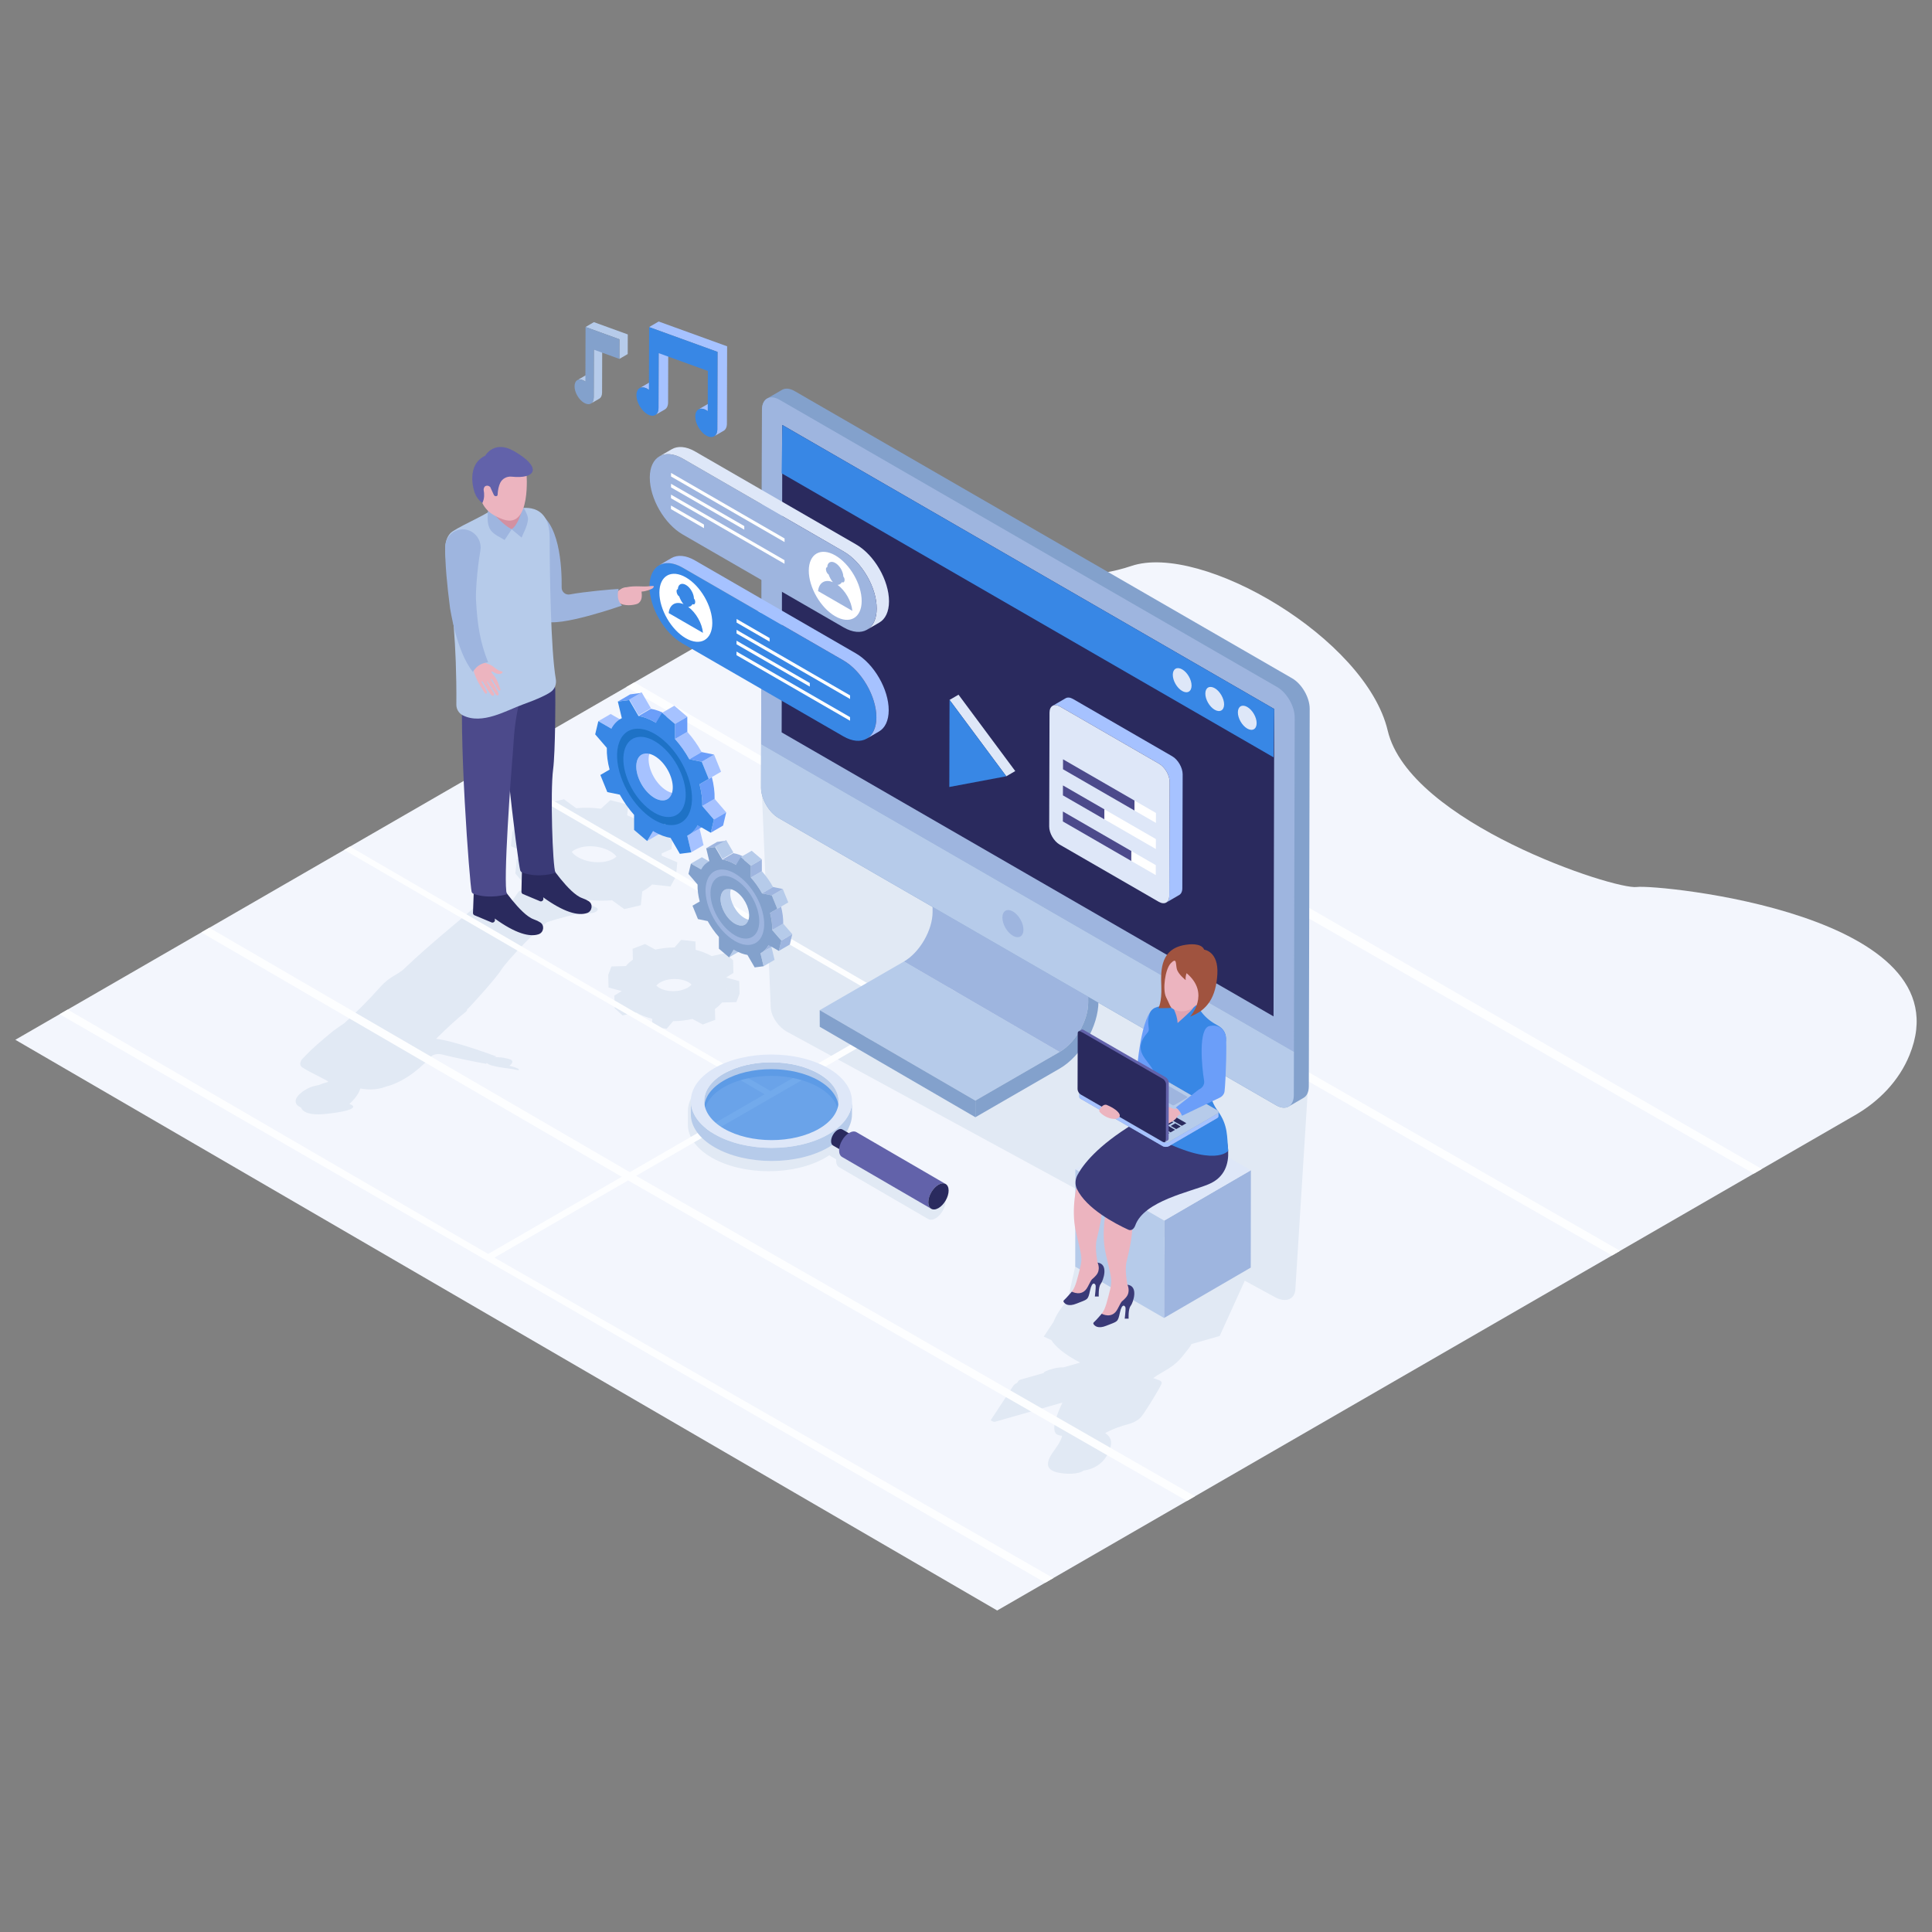 <?xml version="1.0" ?><!DOCTYPE svg  PUBLIC '-//W3C//DTD SVG 1.1//EN'  'http://www.w3.org/Graphics/SVG/1.1/DTD/svg11.dtd'><svg enable-background="new 0 0 126 126" id="Layer_1" version="1.1" viewBox="0 0 126 126" xml:space="preserve" xmlns="http://www.w3.org/2000/svg" xmlns:xlink="http://www.w3.org/1999/xlink"><rect x="0" y="0" width="126" height="126" fill="#808080" stroke="none"/><g><g><g><g><g><path d="M106.753,57.847c-1.413,0.206-14.828-4.189-16.25-10.199       c-1.422-6.018-12.154-12.282-16.724-10.735c-4.57,1.547-10.562-0.107-10.562-0.107l-3.774-1.824l-0.859-0.411       h-0.009L1,67.812l64.034,37.22l55.948-32.304c1.565-0.903,2.871-2.244,3.55-3.917       C128.306,59.582,108.05,57.668,106.753,57.847z" fill="#F3F6FD"/><g><path d="M49.694,51.811l0.572,13.882c0.025,0.607,0.503,1.305,1.112,1.624l31.814,17.302        c0.668,0.35,1.248,0.116,1.287-0.52l0.805-12.839L49.694,51.811z" fill="#E1E9F4"/><g><g><path d="M61.674,78.311c0,0.425-0.294,0.938-0.66,1.145c-0.191,0.115-0.371,0.12-0.491,0.033          c0.005,0.011,0.011,0.011,0.016,0.016l-5.813-3.381c-0.12-0.071-0.196-0.218-0.196-0.425          c0-0.027,0-0.055,0.005-0.087l-0.398-0.234c-0.016-0.011-0.033-0.022-0.049-0.038          c-0.076,0.049-0.158,0.104-0.245,0.153c-2.045,1.189-5.372,1.189-7.433,0          c-1.036-0.6-1.554-1.385-1.549-2.165v-0.851c0-0.774,0.507-1.554,1.527-2.143          c2.045-1.189,5.377-1.189,7.433,0c1.036,0.6,1.554,1.385,1.554,2.17l-0.005,0.851          c0,0.382-0.126,0.763-0.371,1.123l0.164,0.098c0.011-0.011,0.016-0.016,0.027-0.022          c0.185-0.109,0.354-0.115,0.474-0.049l5.819,3.381c-0.005-0.005-0.016-0.011-0.027-0.011          C61.592,77.935,61.674,78.093,61.674,78.311z" fill="#E1E9F4"/></g></g><g><path d="M46.409,62.352c-0.304-0.172-0.657-0.31-1.039-0.407l-0.014-0.542l-0.935-0.108         l-0.426,0.494c-0.418,0.002-0.842,0.049-1.252,0.142l-0.677-0.364l-0.809,0.309l0.018,0.706         c-0.178,0.133-0.342,0.273-0.455,0.422l-0.941,0.026l-0.21,0.544l0.018,0.83l0.841,0.224l0.004,0.015         l-0.003,0.005l-0.464,0.281l0.026,0.828L40.6,66.223l0.893-0.189c0.301,0.177,0.657,0.31,1.039,0.407         l0.014,0.542l0.936,0.108l0.418-0.492c0.425-0.004,0.849-0.052,1.255-0.147l0.677,0.364l0.814-0.307         l-0.018-0.706c0.178-0.133,0.337-0.276,0.455-0.422l0.94-0.026l0.21-0.544l-0.021-0.826l-0.838-0.229         l-0.002-0.02l0.459-0.283l-0.021-0.826l-0.51-0.465L46.409,62.352z M45.073,64.182         c0.007,0.01,0.014,0.02,0.026,0.033c-0.058,0.061-0.129,0.122-0.216,0.18         c-0.072,0.041-0.152,0.085-0.243,0.116c-0.614,0.236-1.421,0.143-1.808-0.206         c-0.012-0.013-0.014-0.02-0.026-0.033c0.061-0.066,0.132-0.127,0.217-0.18         c0.072-0.041,0.149-0.08,0.238-0.118C43.871,63.742,44.685,63.833,45.073,64.182z M47.392,64.499         l0.004,0.083c-0.001-0.044-0.006-0.09-0.015-0.132C47.391,64.467,47.387,64.484,47.392,64.499z" fill="#E1E9F4"/><path d="M42.154,53.867c-0.355-0.274-0.783-0.513-1.252-0.695l0.073-0.694l-1.173-0.293         l-0.609,0.557c-0.537-0.07-1.081-0.085-1.614-0.031l-0.798-0.585l-1.078,0.254l-0.092,0.896         c-0.246,0.143-0.469,0.29-0.645,0.457l-1.193-0.127l-0.356,0.655l-0.099,0.924l1.031,0.432         c-0.008,0.048-0.008,0.095-0.012,0.146l-0.637,0.28l-0.091,0.923l0.575,0.677l1.155-0.09         c0.355,0.274,0.786,0.508,1.252,0.695l-0.066,0.693l1.165,0.295l0.614-0.554         c0.533,0.067,1.08,0.077,1.614,0.031l0.797,0.577l1.078-0.254l0.092-0.896         c0.251-0.14,0.473-0.287,0.644-0.457l1.197,0.13l0.356-0.655l0.091-0.923l-1.024-0.433l0.009-0.087         c0.001-0.019-0.006-0.038-0.005-0.058l0.641-0.285l0.091-0.923l-0.574-0.67L42.154,53.867z M40.178,55.827         c0.01,0.014,0.016,0.025,0.025,0.039c-0.082,0.075-0.176,0.14-0.304,0.195         c-0.094,0.046-0.206,0.078-0.322,0.108c-0.815,0.191-1.822-0.062-2.257-0.569         c-0.014-0.017-0.017-0.033-0.027-0.047c0.082-0.075,0.181-0.137,0.301-0.19         c0.099-0.042,0.206-0.078,0.322-0.108C38.732,55.063,39.743,55.319,40.178,55.827z" fill="#E1E9F4"/></g><path d="M38.837,59.165c-0.48-0.18-1.625-1.183-3.321-0.916l0.054-0.044        c0.054-0.06-0.054-0.12-0.185-0.104l-1.254,0.066c-0.065,0.011-0.115,0.033-0.136,0.06l0.027-0.153        c-0.066,0.005-0.115,0.022-0.158,0.044c-0.082,0.054-0.578,0.818-1.232,1.712        c-0.556,0.038-1.287-0.076-1.658-0.54c-0.022-0.027-0.038-0.055-0.06-0.093        c-0.867,0.775-2.961,2.449-4.548,3.975c-0.442,0.425-0.932,0.485-1.543,1.173        c-0.883,0.992-1.68,1.767-2.372,2.389c-0.436,0.289-0.709,0.502-0.72,0.502        c-0.753,0.616-1.38,1.156-1.838,1.641c-0.049,0.049-0.093,0.093-0.136,0.142l-0.054,0.06        c-0.033,0.038-0.065,0.082-0.076,0.115c-0.011,0.022-0.016,0.038-0.022,0.06        c-0.038,0.104-0.033,0.196,0.027,0.278c0.115,0.175,1.26,0.693,1.767,0.993        c-0.016,0.016-0.022,0.033-0.033,0.049c-0.234,0.054-0.414,0.12-0.573,0.191c0,0-0.518,0.066-0.905,0.327        c0,0-1.189,0.698-0.245,1.151c0,0,0.098,0.573,1.669,0.398c1.68-0.18,2.04-0.458,1.478-0.638        c0.207-0.197,0.627-0.644,0.704-1.009l0.011-0.006c0.36,0.071,1.042,0.136,1.685-0.131        c0.005,0,0.005,0,0.016,0c1.385-0.371,2.459-1.456,2.907-1.952c0.12-0.136,0.458-0.202,0.704-0.136        c0.829,0.213,2.536,0.556,2.901,0.611c0,0,0.005-0.022,0.022-0.06c0.093,0.076,0.229,0.158,0.409,0.186        c0.245,0.066,0.513,0.109,0.823,0.153c0.218,0.027,0.398,0.044,0.682,0.109        c0.055,0.016,0.131,0.022,0.142,0.022c0.033,0.005,0.06-0.011,0.049-0.027c0-0.011-0.005-0.022-0.022-0.044        c-0.027-0.038-0.376-0.174-0.6-0.207c0.158-0.131,0.256-0.262,0.153-0.354        c-0.005-0.022-0.027-0.038-0.087-0.06c-0.196-0.076-0.649-0.18-1.063-0.142        c0.049-0.022,0.104-0.033,0.164-0.049c0,0-2.618-0.992-3.948-1.161c0.709-0.698,1.391-1.336,1.876-1.707        c0.098-0.065,0.164-0.153,0.158-0.234c0.044-0.027,0.076-0.055,0.093-0.071        c0.207-0.207,1.772-1.925,2.121-2.481c0.42-0.671,2.536-2.825,3.005-3.119        c0.687-0.223,1.789-0.545,2.416-0.556c0.207-0.006,0.365-0.017,0.502-0.033        C38.968,59.492,39.11,59.269,38.837,59.165z" fill="#E1E9F4"/><path d="M77.777,81.258l-2.482,0.708c0.014-0.103,0-0.189-0.022-0.23        c-0.078-0.13,0.207-0.502,0.207-0.502h-0.256c0,0-0.153,0.329-0.223,0.419        c-0.07,0.09-0.377,0.223-0.246-0.18c0.123-0.399,0.074-0.342-0.543-0.522        c-0.455-0.136-0.759-0.007-0.878,0.067c-0.037,0.023-0.049,0.05-0.028,0.066        c0.098,0.083,0.291,0.343,0.291,0.343c0.13,0.183,0.011,0.552-0.087,0.954        c-0.008,0.037-0.019,0.07-0.03,0.103l-0.713,0.203c-0.007-0.03-0.014-0.053-0.025-0.07        c-0.078-0.13,0.209-0.505,0.209-0.505h-0.256c0,0-0.153,0.329-0.223,0.419        c-0.073,0.093-0.377,0.223-0.249-0.176c0.125-0.402,0.074-0.342-0.541-0.525        c-0.457-0.133-1.559,0.78-1.559,0.78l-0.502,2.215c-0.502,0.519-0.779,1.044-0.92,1.396l-0.628,0.948        l0.488,0.226c0.252,0.386,0.779,0.897,1.884,1.469l-1.091,0.313h-0.005c-0.383-0.023-0.91,0.14-1.139,0.246        c-0.086,0.04-0.098,0.033-0.15,0.119l0.003,0.004l-1.506,0.429c-0.068,0.02-0.113,0.046-0.13,0.073        l-0.095,0.143C66.231,90.237,66.14,90.3,66.1,90.36l-1.459,2.217c-0.029,0.043-0.019,0.07,0.013,0.08        l0.133,0.063c0.029,0.013,0.078,0.013,0.146-0.007l4.358-1.243c-0.341,0.711-0.687,1.629-0.459,1.984        c0.02,0.043,0.062,0.08,0.12,0.106c0.029,0.013,0.059,0.026,0.09,0.036h0.005        c0.061,0.023,0.139,0.036,0.22,0.046c-0.021,0.123-0.104,0.379-0.413,0.804        c-0.468,0.648-1.099,1.542,0.629,1.659c0,0,0.833,0.076,1.2-0.206c0,0,0.991-0.063,1.507-0.974        c0.397-0.698,0.359-1.167-0.116-1.462c0.037-0.024,0.078-0.043,0.111-0.06        c0.418-0.219,0.888-0.386,1.372-0.515c0.197-0.051,0.412-0.134,0.592-0.252        c0.033-0.021,0.063-0.041,0.09-0.061c0.037-0.023,0.064-0.046,0.087-0.073        c0.05-0.043,0.073-0.07,0.073-0.07c0.215-0.226,1.119-1.689,1.343-2.158        c0.058-0.12-0.009-0.216-0.176-0.269l-0.356-0.13c0.163-0.123,0.359-0.246,0.59-0.373l0.01-0.007        c0.025-0.013,0.052-0.03,0.072-0.043c1.026-0.568,1.221-1.011,1.673-1.552c0,0,0,0-0.003-0.003        c0.064-0.08,0.117-0.16,0.155-0.243l1.837-0.525l2.026-4.462L77.777,81.258z" fill="#E1E9F4"/></g><g><polygon fill="#FDFEFF" points="114.378,76.541 77.933,55.642 69.211,60.677 105.657,81.576 105.133,81.879         68.688,60.98 41.486,76.684 77.933,97.584 77.409,97.886 40.963,76.986 32.246,82.019 68.693,102.919         68.17,103.221 3.889,66.144 4.412,65.842 31.834,81.779 40.55,76.747 13.129,60.81 13.652,60.507         41.074,76.445 49.871,71.366 22.448,55.428 22.821,55.213 50.243,71.151 59.115,66.028 31.693,50.09         32.061,49.878 59.483,65.816 68.275,60.74 40.853,44.802 41.376,44.5 68.799,60.438 77.52,55.402         50.097,39.465 50.621,39.162 114.901,76.239       "/></g></g><g><g enable-background="new    "><g><polygon fill="#B6CBEA" points="63.61,71.778 53.46,65.879 58.954,62.707 69.104,68.606        "/></g><g><polygon fill="#83A1CC" points="63.612,72.863 53.462,66.964 53.46,65.879 63.61,71.778        "/></g><g><path d="M70.969,65.373c0.005,1.184-0.833,2.638-1.866,3.234l-10.148-5.9         c1.028-0.597,1.866-2.046,1.866-3.234l-0.028-8.879l10.152,5.9L70.969,65.373z" fill="#9EB5DF"/></g><g><polygon fill="#6262AA" points="70.945,56.495 60.794,50.597 61.464,50.21 71.614,56.109        "/></g><g><path d="M71.614,56.109l0.025,9.193c0.005,1.612-1.132,3.58-2.533,4.389l-5.494,3.172         l-0.002-1.085l5.494-3.172c1.032-0.596,1.869-2.046,1.866-3.233l-0.025-8.877L71.614,56.109z" fill="#83A1CC"/></g></g></g><g><g><g enable-background="new    "><g><path d="M85.415,46.222l-0.058,24.635c-0.002,0.363-0.13,0.618-0.335,0.738l-0.967,0.562          c-0.21,0.13-0.504,0.116-0.828-0.072L50.775,53.348c-0.631-0.368-1.145-1.256-1.142-1.984l0.06-24.635          c0-0.384,0.143-0.647,0.372-0.756c-0.014,0.005-0.028,0.012-0.039,0.018l0.978-0.567          c0.21-0.122,0.497-0.104,0.816,0.079l32.453,18.736C84.906,44.605,85.417,45.493,85.415,46.222z" fill="#83A1CC"/></g><g><path d="M84.437,46.791c0.002-0.728-0.509-1.616-1.142-1.982L50.842,26.073          c-0.634-0.365-1.149-0.072-1.149,0.657l-0.053,21.803l34.746,20.061L84.437,46.791z" fill="#9EB5DF"/><g><polygon fill="#2A2A5E" points="83.103,46.24 83.057,66.287 50.977,47.764 51.022,27.717          "/></g><g><polygon fill="#3887E5" points="83.103,46.24 83.057,49.39 50.977,30.867 51.022,27.717          "/></g><path d="M81.345,46.108c-0.338-0.195-0.613-0.038-0.614,0.35          c-0.001,0.388,0.272,0.861,0.61,1.056c0.338,0.195,0.613,0.039,0.614-0.35S81.683,46.304,81.345,46.108z" fill="#DEE7F8"/><path d="M79.223,44.883c-0.338-0.195-0.613-0.038-0.614,0.35s0.272,0.861,0.61,1.056          s0.613,0.039,0.614-0.35C79.834,45.551,79.561,45.078,79.223,44.883z" fill="#DEE7F8"/><path d="M77.101,43.657c-0.338-0.195-0.613-0.038-0.614,0.35s0.272,0.861,0.61,1.056          s0.613,0.039,0.614-0.35S77.439,43.853,77.101,43.657z" fill="#DEE7F8"/><path d="M50.775,53.348l32.453,18.736c0.633,0.365,1.149,0.069,1.151-0.659l0.007-2.832          l-34.746-20.061l-0.007,2.832C49.63,52.092,50.144,52.98,50.775,53.348z" fill="#B6CBEA"/></g><path d="M66.062,59.446c-0.38-0.219-0.688-0.043-0.689,0.393         c-0.001,0.436,0.305,0.967,0.685,1.186c0.38,0.219,0.688,0.043,0.689-0.393         C66.748,60.196,66.442,59.666,66.062,59.446z" fill="#9EB5DF"/></g></g></g><g><path d="M54.693,71.83l-0.004,0.882c0-0.653-0.432-1.306-1.295-1.803       c-0.856-0.493-1.981-0.744-3.102-0.744c-0.145,0-0.294,0.007-0.443,0.015c-0.41,0.025-0.816,0.083-1.205,0.174       c-0.301,0.069-0.588,0.16-0.86,0.272c-0.207,0.083-0.403,0.178-0.584,0.283h-0.004       c-0.845,0.493-1.27,1.139-1.27,1.785v-0.889c0.004-0.646,0.428-1.292,1.274-1.782       c0.185-0.109,0.381-0.203,0.588-0.287c0.272-0.109,0.559-0.2,0.86-0.272       c0.388-0.091,0.791-0.149,1.205-0.174c0.145-0.007,0.294-0.011,0.443-0.011c1.121,0,2.246,0.247,3.102,0.744       C54.262,70.52,54.693,71.177,54.693,71.83z" fill="#B6CBEA"/><path d="M53.399,70.472c1.716,0.991,1.726,2.599,0.02,3.59       c-1.705,0.991-4.481,0.991-6.197,0c-1.716-0.991-1.726-2.599-0.02-3.59       C48.907,69.481,51.682,69.481,53.399,70.472z" fill="#3887E5" opacity="0.7"/><path d="M55.566,71.832l-0.002,0.853c-0.002,0.774-0.511,1.547-1.527,2.138       c-2.046,1.189-5.373,1.189-7.432,0c-1.036-0.598-1.554-1.383-1.551-2.167l0.002-0.853       c-0.002,0.784,0.515,1.569,1.551,2.167c2.059,1.189,5.387,1.189,7.432-0       C55.055,73.379,55.563,72.606,55.566,71.832z" fill="#B6CBEA"/><path d="M54.014,69.665c2.059,1.189,2.07,3.116,0.024,4.305       c-2.046,1.189-5.373,1.189-7.432,0c-2.059-1.189-2.07-3.116-0.024-4.305       C48.627,68.476,51.955,68.476,54.014,69.665z M47.222,73.612c1.716,0.991,4.492,0.991,6.197-0       c1.705-0.991,1.696-2.599-0.02-3.59c-1.717-0.991-4.492-0.991-6.197,0       C45.496,71.013,45.505,72.621,47.222,73.612L47.222,73.612z" fill="#DEE7F8"/><path d="M54.936,73.658c-0.078-0.045-0.186-0.039-0.306,0.03c-0.237,0.137-0.429,0.469-0.428,0.742       c0,0.136,0.048,0.231,0.125,0.276l2.95,1.714c-0.077-0.045-0.125-0.14-0.125-0.276       c-0.001-0.273,0.191-0.605,0.428-0.742c0.119-0.069,0.228-0.075,0.306-0.03L54.936,73.658z" fill="#2A2A5E"/><path d="M55.856,73.837c-0.121-0.07-0.288-0.06-0.472,0.046c-0.366,0.211-0.662,0.724-0.661,1.145       c0.001,0.209,0.074,0.356,0.193,0.425l5.818,3.381c-0.119-0.069-0.193-0.216-0.193-0.425       c-0.001-0.421,0.295-0.933,0.661-1.145c0.184-0.106,0.351-0.116,0.472-0.046L55.856,73.837z" fill="#6262AA"/><g><path d="M61.202,77.264c0.366-0.211,0.664-0.042,0.665,0.379c0.001,0.421-0.295,0.933-0.661,1.145        c-0.366,0.211-0.664,0.042-0.665-0.379C60.539,77.988,60.835,77.476,61.202,77.264z" fill="#2A2A5E"/></g></g><g><g enable-background="new    "><g><g><path d="M49.728,58.907c-0.287-0.701-0.736-1.337-1.268-1.788          c-0.159-0.136-0.322-0.251-0.485-0.346c-0.387-0.222-0.769-0.318-1.107-0.273          c-0.501,0.065-0.85,0.416-0.986,0.986c-0.132,0.548-0.045,1.237,0.243,1.942          c0.283,0.699,0.732,1.333,1.266,1.788c0.155,0.134,0.318,0.249,0.483,0.344          c0.326,0.189,0.65,0.285,0.95,0.285c0.053,0,0.108-0.002,0.159-0.008c0.251-0.033,0.463-0.137,0.632-0.304          c0.165-0.167,0.287-0.399,0.353-0.683C50.101,60.301,50.015,59.612,49.728,58.907z M49.377,60.362          c-0.047,0.202-0.134,0.365-0.251,0.485c-0.12,0.118-0.269,0.192-0.448,0.216          c-0.037,0.004-0.077,0.006-0.114,0.006c-0.212,0-0.444-0.069-0.673-0.202          c-0.118-0.067-0.234-0.149-0.344-0.245c-0.379-0.322-0.699-0.773-0.899-1.268          c-0.206-0.501-0.267-0.991-0.173-1.38c0.096-0.404,0.344-0.654,0.699-0.699          c0.239-0.034,0.512,0.035,0.787,0.192c0.116,0.067,0.232,0.149,0.344,0.245          c0.379,0.322,0.697,0.773,0.901,1.27C49.41,59.483,49.471,59.974,49.377,60.362z" fill="#9EB5DF"/></g></g><g><polygon fill="#B6CBEA" points="47.851,61.927 48.48,61.562 48.176,62.071 47.547,62.437        "/></g><g><polygon fill="#B6CBEA" points="45.058,56.322 45.774,55.906 46.441,56.288 45.725,56.705        "/></g><g><polygon fill="#B6CBEA" points="49.596,62.167 50.312,61.751 50.515,62.599 49.799,63.015        "/></g><g><path d="M47.266,58.033l0.629-0.365c-0.117,0.068-0.203,0.19-0.245,0.365         c-0.12,0.508,0.187,1.261,0.687,1.686c0.073,0.062,0.146,0.114,0.218,0.155         c0.251,0.145,0.488,0.164,0.661,0.064l-0.629,0.365c-0.172,0.1-0.41,0.081-0.661-0.064         c-0.072-0.042-0.145-0.093-0.218-0.155c-0.5-0.425-0.807-1.178-0.687-1.686         C47.063,58.223,47.15,58.1,47.266,58.033z" fill="#B6CBEA"/></g><g><path d="M46.201,56.199l0.629-0.365c0.018-0.011,0.037-0.021,0.056-0.031l-0.629,0.365         C46.238,56.178,46.219,56.188,46.201,56.199z" fill="#8CA8F7"/></g><g><path d="M50.371,61.719l-0.716,0.416c0.192-0.112,0.352-0.281,0.474-0.503l0.716-0.416         C50.723,61.438,50.563,61.608,50.371,61.719z" fill="#9EB5DF"/></g><g><polygon fill="#9EB5DF" points="46.054,55.321 46.77,54.905 47.351,54.828 46.635,55.245        "/></g><g><rect fill="#B6CBEA" height="0.942" transform="matrix(-0.865 0.502 -0.502 -0.865 115.923 79.649)" width="0.828" x="46.816" y="54.973"/></g><g><path d="M49.283,58.99c0.222,0.545,0.289,1.075,0.19,1.493         c-0.1,0.419-0.354,0.676-0.717,0.722c-0.255,0.033-0.54-0.04-0.831-0.208         c-0.123-0.071-0.248-0.16-0.371-0.265c-0.414-0.352-0.764-0.846-0.985-1.388         c-0.221-0.544-0.288-1.075-0.189-1.493c0.1-0.419,0.354-0.676,0.717-0.722         c0.254-0.033,0.539,0.04,0.83,0.208c0.124,0.071,0.248,0.159,0.372,0.265         C48.712,57.954,49.062,58.447,49.283,58.99z M48.831,59.938c0.12-0.508-0.188-1.263-0.687-1.687         c-0.072-0.062-0.145-0.113-0.216-0.154c-0.422-0.243-0.803-0.133-0.907,0.3         c-0.12,0.508,0.187,1.261,0.687,1.686c0.073,0.062,0.146,0.114,0.218,0.155         C48.346,60.481,48.728,60.372,48.831,59.938" fill="#83A1CC"/></g><g><path d="M47.109,56.058l0.716-0.416c0.26,0.042,0.539,0.143,0.823,0.307         c0.023,0.013,0.046,0.027,0.069,0.041l-0.716,0.416c-0.023-0.014-0.046-0.028-0.069-0.041         C47.648,56.202,47.368,56.1,47.109,56.058z" fill="#9EB5DF"/></g><g><polygon fill="#B6CBEA" points="50.362,60.652 51.078,60.236 51.671,60.925 50.955,61.342        "/></g><g><polygon fill="#9EB5DF" points="50.955,61.342 51.671,60.925 51.512,61.598 50.796,62.014        "/></g><g><path d="M50.221,59.543l0.716-0.416c0.101,0.381,0.15,0.757,0.142,1.109l-0.716,0.416         C50.37,60.3,50.321,59.924,50.221,59.543z" fill="#9EB5DF"/></g><g><path d="M48.971,57.233l0.716-0.416c0.279,0.312,0.525,0.663,0.73,1.031l-0.716,0.416         C49.496,57.896,49.249,57.545,48.971,57.233z" fill="#B6CBEA"/></g><g><polygon fill="#B6CBEA" points="48.306,55.9 49.023,55.484 49.685,56.047 48.969,56.464        "/></g><g><polygon fill="#9EB5DF" points="48.969,56.464 49.685,56.047 49.687,56.817 48.971,57.233        "/></g><g><polygon fill="#8CA8F7" points="50.692,59.268 51.408,58.852 50.85,59.178 50.221,59.543        "/></g><g><polygon fill="#B6CBEA" points="50.337,58.396 51.053,57.98 51.408,58.852 50.692,59.268        "/></g><g><polygon fill="#9EB5DF" points="49.7,58.264 50.416,57.848 51.053,57.98 50.337,58.396        "/></g><g><path d="M50.362,60.652l0.593,0.69l-0.159,0.673l-0.667-0.382         c-0.134,0.245-0.315,0.425-0.533,0.535l0.203,0.848l-0.581,0.076l-0.472-0.813         c-0.26-0.043-0.538-0.144-0.823-0.309c-0.023-0.013-0.047-0.028-0.07-0.042l-0.304,0.509l-0.664-0.566         l-0.001-0.768c-0.279-0.312-0.525-0.664-0.73-1.031l-0.635-0.131l-0.356-0.873l0.471-0.275         c-0.101-0.381-0.151-0.759-0.141-1.108l-0.594-0.69l0.161-0.672l0.667,0.382         c0.132-0.246,0.315-0.425,0.532-0.536l-0.203-0.848l0.581-0.076l0.474,0.814         c0.26,0.042,0.539,0.143,0.823,0.307c0.023,0.013,0.046,0.027,0.069,0.041L48.306,55.9l0.663,0.564         l0.001,0.769c0.279,0.312,0.525,0.663,0.73,1.031l0.636,0.131l0.355,0.872l-0.471,0.275         C50.321,59.924,50.37,60.3,50.362,60.652z M49.784,60.75c0.12-0.503,0.039-1.141-0.227-1.796         c-0.266-0.653-0.686-1.246-1.183-1.668c-0.149-0.127-0.299-0.234-0.448-0.32         c-0.349-0.202-0.693-0.289-0.997-0.249c-0.435,0.057-0.741,0.366-0.861,0.869         c-0.12,0.503-0.039,1.141,0.227,1.794c0.265,0.654,0.686,1.246,1.183,1.669         c0.148,0.127,0.297,0.232,0.447,0.319c0.349,0.202,0.692,0.288,0.999,0.251         C49.36,61.562,49.666,61.253,49.784,60.75" fill="#83A1CC"/></g></g><g enable-background="new    "><g><g><path d="M44.99,50.336c-0.366-0.896-0.941-1.709-1.621-2.286          c-0.203-0.173-0.411-0.321-0.62-0.442c-0.494-0.283-0.984-0.406-1.415-0.349          c-0.64,0.083-1.087,0.532-1.26,1.26c-0.168,0.7-0.058,1.581,0.311,2.482          c0.361,0.893,0.936,1.704,1.619,2.286c0.198,0.171,0.406,0.319,0.617,0.439          c0.416,0.241,0.831,0.364,1.214,0.364c0.068,0,0.138-0.003,0.203-0.01c0.321-0.043,0.592-0.176,0.808-0.389          c0.211-0.213,0.366-0.509,0.452-0.873C45.467,52.118,45.356,51.237,44.99,50.336z M44.541,52.195          c-0.06,0.259-0.171,0.467-0.321,0.62c-0.153,0.151-0.344,0.246-0.572,0.276          c-0.048,0.005-0.098,0.007-0.145,0.007c-0.271,0-0.567-0.088-0.861-0.258          c-0.15-0.085-0.299-0.191-0.439-0.314c-0.484-0.411-0.893-0.989-1.149-1.621          c-0.264-0.64-0.341-1.267-0.221-1.764c0.123-0.517,0.439-0.836,0.893-0.893          c0.306-0.043,0.655,0.045,1.006,0.246c0.148,0.085,0.296,0.191,0.439,0.314          c0.484,0.411,0.891,0.989,1.152,1.623C44.584,51.071,44.661,51.699,44.541,52.195z" fill="#1E72C6"/></g></g><g><polygon fill="#A6C2FF" points="42.591,54.196 43.395,53.729 43.006,54.38 42.203,54.847        "/></g><g><polygon fill="#A6C2FF" points="39.021,47.032 39.825,46.565 40.677,47.053 39.873,47.52        "/></g><g><polygon fill="#A6C2FF" points="44.821,54.503 45.625,54.035 45.884,55.119 45.08,55.586        "/></g><g><path d="M41.843,49.218l0.804-0.467c-0.149,0.086-0.26,0.243-0.313,0.466         c-0.154,0.649,0.239,1.612,0.878,2.155c0.093,0.079,0.186,0.145,0.278,0.199         c0.321,0.185,0.624,0.21,0.845,0.082l-0.804,0.467c-0.221,0.128-0.524,0.103-0.845-0.082         c-0.092-0.053-0.185-0.119-0.278-0.199c-0.639-0.543-1.032-1.506-0.878-2.155         C41.583,49.461,41.694,49.304,41.843,49.218z" fill="#A6C2FF"/></g><g><path d="M40.481,46.874l0.804-0.467c0.024-0.014,0.048-0.027,0.072-0.039l-0.804,0.467         C40.529,46.847,40.505,46.861,40.481,46.874z" fill="#8CA8F7"/></g><g><path d="M45.7,53.995l-0.804,0.467c0.245-0.143,0.45-0.359,0.606-0.643l0.804-0.467         C46.151,53.636,45.946,53.852,45.7,53.995z" fill="#6B9EF9"/></g><g><polygon fill="#6B9EF9" points="40.294,45.752 41.098,45.284 41.84,45.187 41.037,45.654        "/></g><g><rect fill="#A6C2FF" height="1.204" transform="matrix(-0.865 0.502 -0.502 -0.865 100.914 64.688)" width="0.93" x="41.276" y="45.339"/></g><g><path d="M44.421,50.442c0.284,0.696,0.37,1.374,0.242,1.909         c-0.128,0.536-0.453,0.864-0.916,0.923c-0.325,0.042-0.691-0.051-1.062-0.266         c-0.158-0.091-0.317-0.204-0.474-0.338c-0.529-0.451-0.976-1.081-1.259-1.774         c-0.282-0.695-0.368-1.373-0.241-1.908c0.128-0.536,0.453-0.864,0.916-0.923         c0.324-0.042,0.689,0.051,1.061,0.265c0.158,0.091,0.318,0.203,0.475,0.339         C43.691,49.118,44.138,49.748,44.421,50.442z M43.844,51.654c0.154-0.649-0.24-1.614-0.878-2.156         c-0.093-0.079-0.185-0.144-0.277-0.197c-0.539-0.311-1.027-0.171-1.159,0.384         c-0.154,0.649,0.239,1.612,0.878,2.155c0.093,0.079,0.186,0.145,0.278,0.199         C43.224,52.348,43.712,52.207,43.844,51.654" fill="#3887E5"/></g><g><path d="M41.642,46.694l0.804-0.467c0.332,0.054,0.689,0.183,1.052,0.393         c0.029,0.017,0.059,0.034,0.088,0.052l-0.804,0.467c-0.029-0.018-0.059-0.035-0.088-0.052         C42.331,46.877,41.974,46.748,41.642,46.694z" fill="#6B9EF9"/></g><g><polygon fill="#A6C2FF" points="45.801,52.566 46.605,52.098 47.362,52.98 46.559,53.447        "/></g><g><polygon fill="#6B9EF9" points="46.559,53.447 47.362,52.98 47.159,53.84 46.355,54.307        "/></g><g><path d="M45.62,51.148l0.804-0.467c0.129,0.486,0.191,0.967,0.181,1.417l-0.804,0.467         C45.811,52.115,45.748,51.635,45.62,51.148z" fill="#6B9EF9"/></g><g><path d="M44.022,48.196l0.804-0.467c0.356,0.399,0.672,0.847,0.933,1.318l-0.804,0.467         C44.693,49.043,44.378,48.594,44.022,48.196z" fill="#A6C2FF"/></g><g><polygon fill="#A6C2FF" points="43.173,46.492 43.977,46.025 44.824,46.745 44.02,47.212        "/></g><g><polygon fill="#6B9EF9" points="44.02,47.212 44.824,46.745 44.826,47.728 44.022,48.196        "/></g><g><polygon fill="#8CA8F7" points="46.222,50.797 47.026,50.33 46.423,50.681 45.62,51.148        "/></g><g><polygon fill="#A6C2FF" points="45.768,49.682 46.572,49.215 47.026,50.33 46.222,50.797        "/></g><g><polygon fill="#6B9EF9" points="44.955,49.514 45.758,49.047 46.572,49.215 45.768,49.682        "/></g><g><path d="M45.801,52.566l0.758,0.882l-0.204,0.86l-0.852-0.489         c-0.172,0.313-0.403,0.544-0.682,0.684l0.26,1.084l-0.743,0.098l-0.604-1.039         c-0.333-0.054-0.688-0.184-1.052-0.395c-0.03-0.017-0.06-0.035-0.09-0.054l-0.388,0.651l-0.849-0.723         l-0.002-0.982c-0.356-0.399-0.672-0.849-0.933-1.318l-0.812-0.167l-0.455-1.116l0.602-0.351         c-0.129-0.487-0.193-0.97-0.18-1.417l-0.759-0.882l0.205-0.859l0.852,0.489         c0.169-0.315,0.403-0.544,0.68-0.685l-0.26-1.084l0.743-0.098l0.605,1.04         c0.332,0.054,0.689,0.183,1.052,0.393c0.029,0.017,0.059,0.034,0.088,0.052l0.391-0.647l0.847,0.72         l0.002,0.983c0.356,0.399,0.672,0.847,0.933,1.318l0.814,0.168l0.454,1.115l-0.602,0.351         C45.748,51.635,45.811,52.115,45.801,52.566z M45.062,52.691c0.153-0.643,0.05-1.459-0.29-2.295         c-0.34-0.835-0.877-1.593-1.512-2.132c-0.19-0.162-0.382-0.299-0.573-0.409         c-0.446-0.258-0.886-0.37-1.275-0.319c-0.556,0.073-0.947,0.468-1.1,1.111s-0.05,1.458,0.29,2.293         c0.339,0.836,0.877,1.593,1.512,2.133c0.189,0.162,0.38,0.297,0.571,0.407         c0.446,0.258,0.885,0.368,1.277,0.321C44.519,53.729,44.91,53.334,45.062,52.691" fill="#3887E5"/></g></g></g><g><g enable-background="new    "><g><path d="M77.13,50.5l-0.022,7.429c0,0.214-0.077,0.366-0.2,0.439l-0.848,0.494         c0.123-0.072,0.198-0.224,0.198-0.439l0.022-7.429c0.002-0.436-0.304-0.964-0.682-1.183l-6.465-3.731         c-0.19-0.111-0.361-0.12-0.487-0.048l0.851-0.494c0.123-0.072,0.296-0.06,0.484,0.048l6.465,3.734         C76.824,49.536,77.13,50.066,77.13,50.5z" fill="#A6C2FF"/></g><g><path d="M75.597,49.812c0.379,0.219,0.684,0.747,0.683,1.182l-0.021,7.429         c-0.001,0.433-0.308,0.608-0.687,0.39l-6.465-3.732c-0.377-0.218-0.682-0.746-0.681-1.18l0.021-7.429         c0.001-0.435,0.308-0.61,0.685-0.392L75.597,49.812z" fill="#DEE7F8"/></g></g><g><g><polygon fill="#4C4A8B" points="73.784,55.503 73.782,56.152 69.317,53.573 69.319,52.924        "/></g><g><polygon fill="#4C4A8B" points="72.027,52.784 72.025,53.433 69.321,51.872 69.323,51.223        "/></g><g><polygon fill="#4C4A8B" points="73.991,52.212 73.989,52.861 69.326,50.169 69.328,49.52        "/></g><g><polygon fill="#FFFFFF" points="75.379,56.423 75.377,57.072 69.317,53.573 69.319,52.924 69.317,53.573          73.782,56.152 73.784,55.503        "/></g><g><polygon fill="#FFFFFF" points="75.383,54.722 75.382,55.371 69.321,51.872 69.323,51.223 69.321,51.872          72.025,53.433 72.027,52.784        "/></g><g><polygon fill="#FFFFFF" points="75.388,53.019 75.386,53.668 69.326,50.169 69.328,49.52 69.326,50.169          73.989,52.861 73.991,52.212        "/></g></g></g><g><g><g enable-background="new    "><path d="M55.835,35.508L45.337,29.446c-0.595-0.344-1.138-0.376-1.528-0.148l-0.803,0.465         c0.39-0.226,0.931-0.194,1.528,0.151l10.496,6.061c1.189,0.684,2.149,2.348,2.144,3.714         c0,0.677-0.24,1.154-0.625,1.378l0.803-0.468c0.386-0.224,0.625-0.7,0.627-1.378         C57.982,37.855,57.024,36.194,55.835,35.508z" fill="#DEE7F8"/><g><path d="M55.031,35.974c1.188,0.686,2.148,2.348,2.144,3.714          c-0.004,1.364-0.97,1.915-2.158,1.228l-10.497-6.061c-1.187-0.685-2.147-2.348-2.143-3.712          c0.004-1.366,0.97-1.916,2.157-1.231L55.031,35.974z" fill="#9EB5DF"/></g></g><g><g><polygon fill="#FFFFFF" points="48.541,34.309 48.54,34.545 43.763,31.787 43.763,31.551         "/></g><g><polygon fill="#FFFFFF" points="51.169,35.117 51.168,35.352 43.764,31.077 43.765,30.843         "/></g><g><polygon fill="#FFFFFF" points="51.165,36.533 51.164,36.769 43.76,32.495 43.761,32.259         "/></g><g><polygon fill="#FFFFFF" points="45.912,34.211 45.911,34.446 43.758,33.203 43.759,32.968         "/></g><g><path d="M56.196,39.201c-0.002,1.095-0.778,1.538-1.729,0.988          c-0.954-0.552-1.722-1.884-1.72-2.977c0.005-1.095,0.778-1.538,1.732-0.988          C55.429,36.774,56.2,38.108,56.196,39.201z" fill="#FFFFFF"/></g><g><path d="M54.476,36.715c0.287,0.166,0.516,0.56,0.524,0.889          c0.066,0.063,0.099,0.186,0.076,0.281c-0.022,0.089-0.086,0.125-0.149,0.088          c-0.005-0.003-0.011-0.007-0.016-0.011c-0.067,0.112-0.168,0.186-0.286,0.182          c0.508,0.374,0.907,1.075,0.963,1.696l-2.236-1.291c0.057-0.557,0.459-0.795,0.969-0.581          c-0.118-0.132-0.218-0.322-0.286-0.512c-0.005-0.002-0.011-0.005-0.016-0.008          c-0.063-0.036-0.126-0.145-0.147-0.259c-0.021-0.12,0.012-0.204,0.078-0.191          C53.958,36.678,54.191,36.55,54.476,36.715z" fill="#9EB5DF"/></g></g></g><g><g><g enable-background="new    "><g><path d="M55.011,43.076c1.189,0.686,2.148,2.348,2.144,3.714           c-0.004,1.366-0.97,1.916-2.158,1.23l-10.497-6.061c-1.187-0.685-2.147-2.348-2.143-3.713           c0.004-1.366,0.97-1.916,2.157-1.231L55.011,43.076z" fill="#3887E5"/></g></g><g><g><path d="M46.454,40.636c-0.002,1.095-0.778,1.535-1.732,0.986           c-0.951-0.55-1.72-1.882-1.718-2.977c0.002-1.095,0.778-1.538,1.729-0.988           C45.688,38.206,46.457,39.541,46.454,40.636z" fill="#FFFFFF"/></g><g><path d="M44.734,38.147c0.287,0.166,0.516,0.56,0.524,0.891           c0.064,0.06,0.099,0.184,0.076,0.281c-0.022,0.09-0.086,0.125-0.149,0.088           c-0.005-0.003-0.011-0.007-0.016-0.011c-0.067,0.112-0.168,0.186-0.286,0.182           c0.508,0.374,0.907,1.074,0.963,1.696l-2.236-1.291c0.057-0.557,0.459-0.796,0.969-0.581           c-0.118-0.132-0.218-0.322-0.286-0.512c-0.005-0.002-0.011-0.005-0.016-0.008           c-0.064-0.037-0.127-0.145-0.147-0.259c-0.021-0.121,0.012-0.206,0.078-0.191           C44.216,38.11,44.448,37.983,44.734,38.147z" fill="#3887E5"/></g><g><polygon fill="#FFFFFF" points="55.437,46.768 55.436,47.004 48.033,42.729 48.033,42.493          "/></g><g><polygon fill="#FFFFFF" points="55.441,45.352 55.44,45.586 48.037,41.312 48.037,41.077          "/></g><g><polygon fill="#FFFFFF" points="50.192,41.611 50.191,41.846 48.039,40.604 48.039,40.368          "/></g><g><polygon fill="#FFFFFF" points="52.813,44.544 52.812,44.778 48.035,42.02 48.035,41.785          "/></g></g></g><g><path d="M57.959,46.323c-0.002,0.678-0.242,1.154-0.627,1.38l-0.803,0.468         c0.386-0.226,0.625-0.703,0.627-1.38c0.002-1.367-0.956-3.03-2.144-3.716L44.513,37.016         c-0.598-0.344-1.138-0.376-1.528-0.151l0.803-0.468c0.392-0.226,0.933-0.194,1.531,0.15l10.496,6.062         C57.003,43.294,57.964,44.957,57.959,46.323z" fill="#A6C2FF"/></g></g></g><g><g><g><g><g><path d="M42.607,38.219c-0.02-0.001-0.084-0.009-0.146-0           c-0.318,0.043-0.499,0.029-0.727,0.023c-0.32-0.009-0.593-0.004-0.883,0.057l-0.001,0           c-0.225,0-0.459,0.159-0.616,0.32c0,0-0.001,0.001-0.001,0.002c-0.075,0.075-0.264,0.091-0.278,0.099           l-0.011,0.572l0.093-0.032c0.111-0.043,0.228-0.023,0.324,0.045c0.353,0.242,0.923,0.174,1.194,0.079           c0.075-0.032,0.114-0.06,0.128-0.084c0.178-0.159,0.196-0.425,0.157-0.719           c0.239,0,0.674-0.155,0.734-0.223c0.025-0.024,0.043-0.048,0.057-0.072           C42.653,38.259,42.635,38.219,42.607,38.219z" fill="#ECB4BF"/><g><g><g><g><g><path d="M34.842,33.333c1.672,0.528,1.805,3.689,1.788,4.985                c-0.004,0.285,0.251,0.501,0.531,0.449c0.94-0.178,2.801-0.343,3.189-0.358c0,0-0.227,0.668,0.218,1.081                c0,0-4.205,1.482-5.066,0.998C34.641,40.004,32.728,32.666,34.842,33.333z" fill="#9EB5DF"/></g></g></g></g></g><g><g><g><g><g><g><g><g><g><g><g><g><g><g><path d="M38.397,58.776c-0.108-0.071-0.249-0.141-0.434-0.206                         c-0.863-0.302-2.164-2.277-2.164-2.277c-0.683,0.304-1.556-1.378-1.709-1.681l-0.083,3.541                         c-0.002,0.059,0.027,0.114,0.076,0.145l1.102,0.462c0.11,0.07,0.254-0.009,0.254-0.139                         l-0.012-0.1c1.341,0.969,2.277,1.227,2.865,1.023C38.623,59.429,38.691,58.968,38.397,58.776                         z" fill="#2A2A5E"/><path d="M36.211,44.938c-0.007-0.186-0.208-0.808-0.251-1.2                         c-0.013-0.113-3.057-0.281-3.057-0.281c-0.528,1.948,0.873,12.796,1.023,13.304                         c0.027,0.074,0.081,0.127,0.161,0.154c1.095,0.38,2.139,0.008,2.139,0.008                         c-0.191-0.41-0.342-5.312-0.154-6.739C36.222,49.036,36.229,45.392,36.211,44.938z" fill="#3A3A77"/><path d="M35.237,60.159c-0.108-0.071-0.249-0.141-0.434-0.206                         c-0.863-0.302-2.164-2.277-2.164-2.277c-0.683,0.304-1.556-0.1-1.709-0.403l-0.083,2.263                         c-0.002,0.059,0.027,0.114,0.076,0.145l1.102,0.462c0.11,0.07,0.254-0.009,0.254-0.139                         l-0.012-0.1c1.341,0.969,2.277,1.227,2.865,1.023C35.463,60.812,35.531,60.352,35.237,60.159                         z" fill="#2A2A5E"/><path d="M33.498,48.343c0.081-1.281,0.274-2.361,0.668-3.6                         c0.088-0.277-0.019-1.13,0-1.202c-0.176,0.035-0.353,0.075-0.524,0.09                         c-1.321,0.122-2.976,0.426-3.424,0.236c-0.356,3.868,0.419,13.803,0.541,14.291                         c0.023,0.071,0.073,0.122,0.152,0.147c1.069,0.361,2.15,0.016,2.15,0.016                         c-0.275-0.644,0.294-8.161,0.342-8.69C33.424,49.428,33.462,48.916,33.498,48.343z" fill="#4C4A8B"/><path d="M29.355,34.792c0.289-0.337,2.242-1.151,2.74-1.562                         c0,0,1.858,0.078,1.75-0.06c0,0,1.996-0.525,2.003,1.875                         c0.003,2.256,0.067,7.328,0.401,9.247c0.044,0.269-0.03,0.555-0.232,0.754                         c-0.215,0.212-0.966,0.559-1.916,0.898c-1.06,0.378-2.651,1.352-3.92,0.706                         c-0.259-0.132-0.422-0.401-0.419-0.692C29.823,37.763,28.434,35.862,29.355,34.792z" fill="#B6CBEA"/></g></g></g></g></g></g></g></g><path d="M32.132,32.903l-0.2,0.502c0,0,0.397,0.676,1.437,1.116                 c0,0,0.787-0.343,0.654-1.277C33.89,32.309,32.132,32.903,32.132,32.903z" fill="#D390A1"/><g><g><path d="M34.187,33.186l-0.099-0.156c0,0-0.186,1.091-0.719,1.491l0.648,0.539                   c0.106-0.277,0.361-0.699,0.418-1.171C34.456,33.705,34.286,33.343,34.187,33.186z" fill="#9EB5DF"/><path d="M31.848,33.121c-0.052,0.479-0.122,1.066,0.157,1.458                   c0.216,0.305,0.668,0.48,0.905,0.638l0.458-0.696C32.663,34.14,31.848,33.121,31.848,33.121z" fill="#9EB5DF"/></g></g><path d="M34.335,30.813c0,0,0.332,3.709-1.504,3.067                 c-1.16-0.406-1.358-0.973-1.577-1.558c-0.073-0.195-0.097-0.275-0.151-0.647                 C31.104,31.674,33.307,28.419,34.335,30.813z" fill="#ECB4BF"/></g></g></g></g></g></g></g></g></g><g><path d="M32.097,43.791c0,0,0.196,0.087,0.239,0.118c0.038,0.032,0.396,0.119,0.446-0.098         c0,0-0.092-0.037-0.196-0.063c-0.102-0.026-0.383-0.243-0.383-0.243s-0.144-0.135-0.37-0.202         c-0.224-0.061-0.372-0.236-0.518-0.498l-0.611,0.394c0,0,0.206,0.399,0.202,0.558         c-0.008,0.156,0.251,0.68,0.262,0.701c0.007,0.016,0.434,0.763,0.498,0.78         c0.067,0.017,0.119-0.024,0.096-0.107c-0.026-0.086-0.362-0.659-0.362-0.675         c-0-0.022,0.031-0.054,0.093,0.021c0.057,0.078,0.546,0.979,0.66,0.906         c0.114-0.074,0.089-0.118,0.028-0.213c-0.062-0.093-0.439-0.721-0.439-0.721s-0.004-0.046,0.057,0.011         c0.055,0.047,0.44,0.66,0.559,0.851c0.029,0.047,0.095,0.059,0.136,0.023         c0.019-0.016,0.031-0.041,0.025-0.076c-0.028-0.169-0.51-0.949-0.51-0.949s0.013-0.062,0.073,0.002         c0.051,0.052,0.315,0.521,0.405,0.683c0.025,0.045,0.085,0.059,0.125,0.026         c0.026-0.021,0.039-0.058,0.005-0.122c-0.072-0.135-0.137-0.524-0.413-0.846         C31.934,43.733,32.097,43.791,32.097,43.791z" fill="#ECB4BF"/><path d="M29.036,35.664c-0.012,1.119,0.117,2.464,0.318,4.018         c0.015,0.001,0.391,2.783,1.485,4.136c0.291-0.458,0.632-0.582,0.996-0.623         c-0.534-1.337-0.703-2.455-0.793-4.102c-0.021-0.413,0.056-1.85,0.288-3.187         c0.087-0.493-0.155-0.993-0.582-1.235C29.975,34.237,29.045,34.797,29.036,35.664z" fill="#9EB5DF"/></g></g><path d="M33.527,29.423c-1.304-0.752-1.882,0.297-1.882,0.297       c-1.25,0.587-0.743,2.225-0.743,2.225c0.133,0.594,0.556,0.861,0.556,0.861       c0.008-0.019,0.019-0.042,0.03-0.069c0.099-0.24,0.107-0.507,0.057-0.766       c-0.004-0.023-0.004-0.034-0.004-0.034c0.015-0.191,0.107-0.248,0.194-0.259       c0.084-0.015,0.172,0.023,0.236,0.084l0.221,0.484c0.05,0.16,0.255,0.133,0.259,0.034       c0.016-0.351,0.084-0.604,0.17-0.785c0.132-0.28,0.438-0.441,0.745-0.408       C34.928,31.253,35.405,30.506,33.527,29.423z" fill="#6262AA"/></g><g><g><g enable-background="new    "><g><polygon fill="#9EB5DF" points="75.925,79.604 81.579,76.319 81.57,82.67 75.917,85.955         "/></g><g><polygon fill="#DEE7F8" points="70.132,76.259 75.785,72.974 81.579,76.319 75.925,79.604         "/></g><g><polygon fill="#B6CBEA" points="75.925,79.604 75.917,85.955 70.124,82.61 70.132,76.259         "/></g></g></g><g><g><g><path d="M71.335,86.24c0.153-0.134,0.516-0.562,0.516-0.562          c0.631-0.008,0.933-1.981,1.678-1.892c0.746,0.088,0.372,1.173,0.207,1.385          c-0.165,0.212-0.13,0.827-0.13,0.827H73.351c0,0,0.065-0.54,0.055-0.689          c-0.009-0.148-0.228-0.366-0.368,0.293c-0.14,0.658-0.151,0.562-0.885,0.859          c-0.547,0.221-0.763,0.011-0.838-0.109C71.293,86.314,71.302,86.269,71.335,86.24z" fill="#3A3A77"/><path d="M73.529,83.786c0,0-0.188-0.898-0.067-1.463s0.785-2.783,0.077-4.29l-1.321,0.545          c0,0-0.454,1.658-0.105,3.184c0.348,1.526,0.448,1.692,0.282,2.351c-0.166,0.659-0.294,1.264-0.544,1.566          c0,0,0.678,0.385,1.035-0.312c0.357-0.697,0.21-0.368,0.542-0.745S73.529,83.786,73.529,83.786z" fill="#ECB4BF"/></g><g><path d="M69.387,84.798c0.153-0.134,0.516-0.562,0.516-0.562c0.631-0.008,0.933-1.981,1.678-1.892          c0.746,0.088,0.372,1.173,0.207,1.385c-0.165,0.212-0.13,0.827-0.13,0.827h-0.254          c0,0,0.065-0.54,0.055-0.689c-0.009-0.148-0.228-0.365-0.368,0.293c-0.14,0.658-0.151,0.562-0.885,0.859          c-0.547,0.221-0.763,0.012-0.838-0.109C69.345,84.872,69.355,84.826,69.387,84.798z" fill="#3A3A77"/><path d="M71.581,82.344c0,0-0.188-0.898-0.067-1.463c0.121-0.565,0.785-2.783,0.077-4.29          L70.27,77.135c0,0-0.454,1.658-0.105,3.184c0.348,1.526,0.448,1.692,0.282,2.351          c-0.166,0.659-0.294,1.264-0.544,1.566c0,0,0.678,0.385,1.035-0.312c0.357-0.697,0.21-0.368,0.542-0.745          C71.812,82.802,71.581,82.344,71.581,82.344z" fill="#ECB4BF"/></g></g><path d="M79.773,73.624c0,0-3.202-1.944-5.836-0.34c-2.399,1.46-3.319,2.697-3.664,3.341        c-0.152,0.285-0.179,0.628-0.038,0.919c0.616,1.269,2.442,2.237,3.35,2.654        c0.209,0.096,0.378-0.067,0.456-0.283c0.575-1.599,3.586-2.176,4.793-2.687        C80.958,76.332,79.773,73.624,79.773,73.624z" fill="#3A3A77"/><g><g><g><g><g><path d="M75.452,65.696c-0.925,0.077-1.269,3.335-1.336,4.56             c-0.02,0.356-0.246,0.651-0.577,0.76l-0.078,0.034v1.31l1.498-0.353             c0.262-0.083,0.466-0.285,0.545-0.552c0.316-1.053,0.997-4.065,1.021-4.595             C76.526,66.859,76.642,65.597,75.452,65.696z" fill="#6B9EF9"/><g><g><g><g><path d="M79.414,72.44c-1.164-1.607-0.063-3.246-0.063-3.246                 c1.042-1.457,0.521-2.072,0.058-2.32c-0.396-0.212-0.757-0.485-1.03-0.842                 c-0.145-0.189-0.442-0.622-0.442-0.622s-0.91,0.029-1.797,0.145                 c-0.366,0.048-0.998,0.071-1.159,0.546c-0.248,0.737,0.076,0.986-0.133,1.229                 c-1.089,1.264,0.043,1.725,0.428,2.61c0.418,0.962,0.039,4.209,0.039,4.209                 c3.916,2.059,4.788,0.904,4.788,0.904C80.012,74.144,80.111,73.403,79.414,72.44z" fill="#3887E5"/><path d="M76.801,66.718c0,0,0.765-0.672,0.946-0.886c0.375-0.446,0.296-1.197,0.296-1.197                 s-1.394-0.104-1.259,0.499c0.017,0.073-0.116,0.195-0.198,0.195                 C76.395,65.88,76.739,65.883,76.801,66.718z" fill="#E0A4B2"/></g></g></g><g><path d="M76.553,62.539c0.889-0.325,2.152,2.253,2.152,2.253l-0.3,0.458l-0.558,0.437               c-0.433,0.339-1.058,0.369-1.48,0.016c-0.158-0.132-0.285-0.314-0.338-0.566               C75.841,64.232,75.664,62.864,76.553,62.539z" fill="#ECB4BF"/><path d="M78.532,61.934c-0.181-0.464-1.062-0.335-1.062-0.335               c-1.807,0.188-1.77,1.656-1.733,2.722c0.041,1.062-0.187,1.429-0.187,1.429s0.855,0.002,0.833-0.032               c-0.107-0.166-0.163-0.342-0.332-0.678c-0.243-0.491-0.07-1.844,0.314-2.228s0.302,0.011,0.38,0.365               c0.077,0.354,0.586,0.745,0.586,0.745c-0.044-0.199,0.055-0.454,0.055-0.454               c1.59,1.339,0.229,2.833,0.229,2.833c1.132-0.42,1.689-1.276,1.778-2.766               C79.48,62.041,78.532,61.934,78.532,61.934z" fill="#A0533F"/></g></g></g></g></g></g><g><g><g><g><g><g><g enable-background="new    "><g><path d="M79.463,72.523l-0.001,0.282c0,0.042-0.027,0.083-0.083,0.116l-3.146,1.828                 c-0.111,0.064-0.292,0.064-0.403,0l-5.354-3.09c-0.057-0.033-0.084-0.075-0.084-0.118l0.001-0.281                 c0-0.042,0.028-0.085,0.083-0.117l3.147-1.828c0.111-0.065,0.291-0.064,0.403,0l5.354,3.091                 C79.435,72.439,79.463,72.481,79.463,72.523z" fill="#83A1CC"/></g></g></g><g><g><g enable-background="new    "><g><path d="M79.463,72.523l-0.001,0.282c0,0.042-0.027,0.083-0.083,0.116l-3.146,1.828                  c-0.111,0.064-0.292,0.064-0.403,0l-5.354-3.09c-0.057-0.033-0.084-0.075-0.084-0.118l0.001-0.281                  c0,0.042,0.028,0.085,0.085,0.117l5.353,3.09c0.112,0.065,0.293,0.065,0.403,0l3.147-1.828                  C79.436,72.607,79.463,72.565,79.463,72.523z" fill="#A6C2FF"/></g><g><path d="M79.379,72.406c0.112,0.064,0.113,0.169,0.002,0.233l-3.147,1.829                  c-0.111,0.064-0.292,0.064-0.403,0l-5.353-3.091c-0.112-0.064-0.112-0.169-0.001-0.234l3.147-1.829                  c0.111-0.064,0.291-0.064,0.403,0L79.379,72.406z" fill="#B6CBEA"/></g></g></g><path d="M77.413,71.515l-1.701-0.982c-0.036-0.021-0.093-0.021-0.128-0l-0.829,0.481               c-0.035,0.021-0.035,0.054,0.001,0.074l1.701,0.982c0.035,0.021,0.092,0.021,0.128,0l0.829-0.481               C77.449,71.568,77.449,71.535,77.413,71.515z" fill="#9EB5DF"/></g></g></g><g><g><g><polygon fill="#2A2A5E" points="75.438,73.757 75.971,74.066 76.265,73.895 75.73,73.587              "/><polygon fill="#2A2A5E" points="76.524,73.19 76.167,72.985 75.875,73.154 76.231,73.361              "/><polygon fill="#2A2A5E" points="75.369,73.379 75.369,73.656 75.608,73.517              "/><polygon fill="#2A2A5E" points="76.536,72.77 76.243,72.94 77.078,73.422 77.371,73.252              "/><polygon fill="#2A2A5E" points="76.354,73.431 76.71,73.636 77.002,73.467 76.647,73.261              "/><polygon fill="#2A2A5E" points="75.505,73.369 76.34,73.851 76.634,73.681 75.799,73.199              "/><polygon fill="#2A2A5E" points="75.369,72.951 75.369,73.29 75.383,73.298 75.676,73.128              "/><polygon fill="#2A2A5E" points="75.369,72.097 75.369,72.436 76.121,72.869 76.414,72.7              "/><polygon fill="#2A2A5E" points="76.045,72.914 75.689,72.708 75.396,72.879 75.753,73.084              "/><polygon fill="#2A2A5E" points="75.384,73.994 75.741,74.2 75.896,74.11 75.539,73.904              "/></g></g></g></g><g><path d="M76.834,72.265c-0.013,0.003-0.181,0.073-0.281,0.055            c-0.1-0.018-0.22-0.176-0.774-0.133c-0.378,0.026-0.584,0.061-0.677,0.08            c-0.034,0.007-0.041,0.043-0.014,0.065c0.021,0.017,0.049,0.036,0.086,0.052            c0.096,0.052,0.261,0.093,0.508,0.027c0.031-0.008,0.068,0.006,0.079,0.033            c0.022,0.053,0.002,0.144-0.291,0.219c-0.443,0.121-0.592,0.29-0.599,0.299c0,0,0.003,0.027,0.045,0.05            c0.048,0.024,0.154,0.038,0.368-0.035c-0.014,0.008-0.372,0.171-0.253,0.229            c0.024,0.015,0.061,0.021,0.131,0.023c0,0,0.039-0.004,0.156-0.072c-0.063,0.041-0.155,0.115-0.107,0.139            c0.024,0.009,0.062,0.016,0.134,0.003c0.259-0.033,0.353-0.069,0.381-0.085            c-0.031,0.042-0.108,0.144-0.048,0.176c0.024,0.009,0.069,0.012,0.147-0            c0.276-0.053,0.787-0.255,0.962-0.565c0.049-0.087,0.138-0.15,0.252-0.171l0.093-0.017L76.834,72.265z" fill="#ECB4BF"/><path d="M79.95,67.621c0,0-0.113-0.895-1.072-0.705c-0.745,0.148-0.498,2.685-0.35,3.55            c0.043,0.252-0.094,0.481-0.347,0.591l-1.502,1.174c0,0,0.222,0.103,0.411,0.536l2.418-1.161            c0.201-0.085,0.334-0.247,0.356-0.442C79.948,70.393,80.017,67.994,79.95,67.621z" fill="#6B9EF9"/></g><g><g><path d="M76.024,70.259l-5.354-3.091c-0.057-0.033-0.108-0.035-0.144-0.014l-0.181,0.104             c0.037-0.021,0.087-0.018,0.144,0.015l0.105,0.06l-0.106,0.171l-0.01,3.64l5.354,3.091l0.202,0.116             c-0.001,0.063-0.023,0.109-0.059,0.129l0.181-0.105c0.036-0.021,0.059-0.066,0.059-0.129l0.01-3.639             C76.225,70.48,76.135,70.323,76.024,70.259z" fill="#6262AA"/><g><g enable-background="new    "><g><path d="M75.842,70.364c0.112,0.064,0.202,0.221,0.202,0.349l-0.01,3.639                c-0,0.129-0.091,0.18-0.203,0.116l-5.353-3.091c-0.112-0.065-0.202-0.22-0.202-0.349l0.01-3.639                c0-0.128,0.091-0.18,0.203-0.116L75.842,70.364z" fill="#2A2A5E"/></g></g></g></g><path d="M72.921,72.531c-0.193-0.218-0.525-0.381-0.737-0.468            c-0.107-0.045-0.256,0.01-0.336,0.122l-0.154,0.182c-0.007,0.144,0.008,0.129,0.071,0.199            c0.169,0.185,0.627,0.47,1.047,0.395C72.813,72.961,73.22,72.869,72.921,72.531z" fill="#ECB4BF"/></g></g></g></g></g></g></g><g><g enable-background="new    "><g><polygon fill="#DEE7F8" points="61.927,45.646 62.512,45.306 66.212,50.287 65.627,50.627       "/></g><g><polygon fill="#3887E5" points="61.927,45.646 65.627,50.627 61.911,51.325       "/></g></g></g></g><g><g><g enable-background="new    "><g><path d="M42.854,25c-0.2-0.116-0.381-0.126-0.512-0.05l-0.625,0.363        c0.131-0.076,0.312-0.065,0.512,0.05c0.031,0.018,0.061,0.038,0.092,0.061l0.625-0.363        C42.915,25.038,42.885,25.017,42.854,25z" fill="#A6C2FF"/><path d="M42.946,26.605c-0.001,0.227-0.081,0.386-0.21,0.461l0.625-0.363        c0.129-0.075,0.209-0.234,0.21-0.461l0.01-3.574l-0.625,0.363L42.946,26.605z" fill="#A6C2FF"/><path d="M46.69,26.39c-0.2-0.116-0.381-0.126-0.512-0.05l-0.625,0.363        c0.131-0.076,0.312-0.065,0.512,0.05c0.032,0.018,0.062,0.037,0.092,0.059l0.625-0.363        C46.752,26.427,46.722,26.408,46.69,26.39z" fill="#A6C2FF"/><path d="M42.957,20.968l-0.625,0.363l4.464,1.617l-0.014,5.047        c-0.001,0.226-0.081,0.386-0.21,0.461l0.625-0.363c0.129-0.075,0.209-0.235,0.21-0.461l0.014-5.047        L42.957,20.968z" fill="#A6C2FF"/></g><g><path d="M46.796,22.948l-0.014,5.047c-0.001,0.456-0.324,0.641-0.722,0.411        c-0.398-0.23-0.718-0.786-0.717-1.242c0.001-0.457,0.324-0.641,0.722-0.411        c0.032,0.018,0.062,0.037,0.092,0.059l0.007-2.62l-3.208-1.161l-0.01,3.574        c-0.001,0.457-0.325,0.64-0.722,0.411c-0.398-0.23-0.718-0.785-0.717-1.242        c0.001-0.457,0.324-0.641,0.722-0.411c0.031,0.018,0.061,0.038,0.092,0.061l0.012-4.093L46.796,22.948z" fill="#3887E5"/></g></g></g><g><g enable-background="new    "><g><path d="M38.643,24.52c-0.174-0.101-0.332-0.11-0.446-0.044l-0.544,0.316        c0.114-0.066,0.271-0.057,0.446,0.044c0.027,0.015,0.053,0.032,0.079,0.051l0.544-0.316        C38.696,24.552,38.67,24.535,38.643,24.52z" fill="#B6CBEA"/><path d="M38.722,25.916c-0.001,0.198-0.07,0.337-0.183,0.402l0.544-0.316        c0.112-0.065,0.182-0.204,0.183-0.402l0.009-3.112l-0.544,0.316L38.722,25.916z" fill="#B6CBEA"/><polygon fill="#B6CBEA" points="38.732,21.009 38.188,21.326 40.398,22.126 40.394,23.407 40.938,23.091         40.942,21.81       "/></g><g><path d="M40.398,22.126l-0.004,1.281l-1.663-0.603l-0.009,3.112        c-0.001,0.398-0.282,0.558-0.627,0.358c-0.346-0.2-0.625-0.683-0.624-1.081        c0.001-0.398,0.282-0.558,0.628-0.358c0.027,0.015,0.053,0.032,0.079,0.051l0.01-3.562L40.398,22.126z" fill="#83A1CC"/></g></g></g></g></g></g></svg>